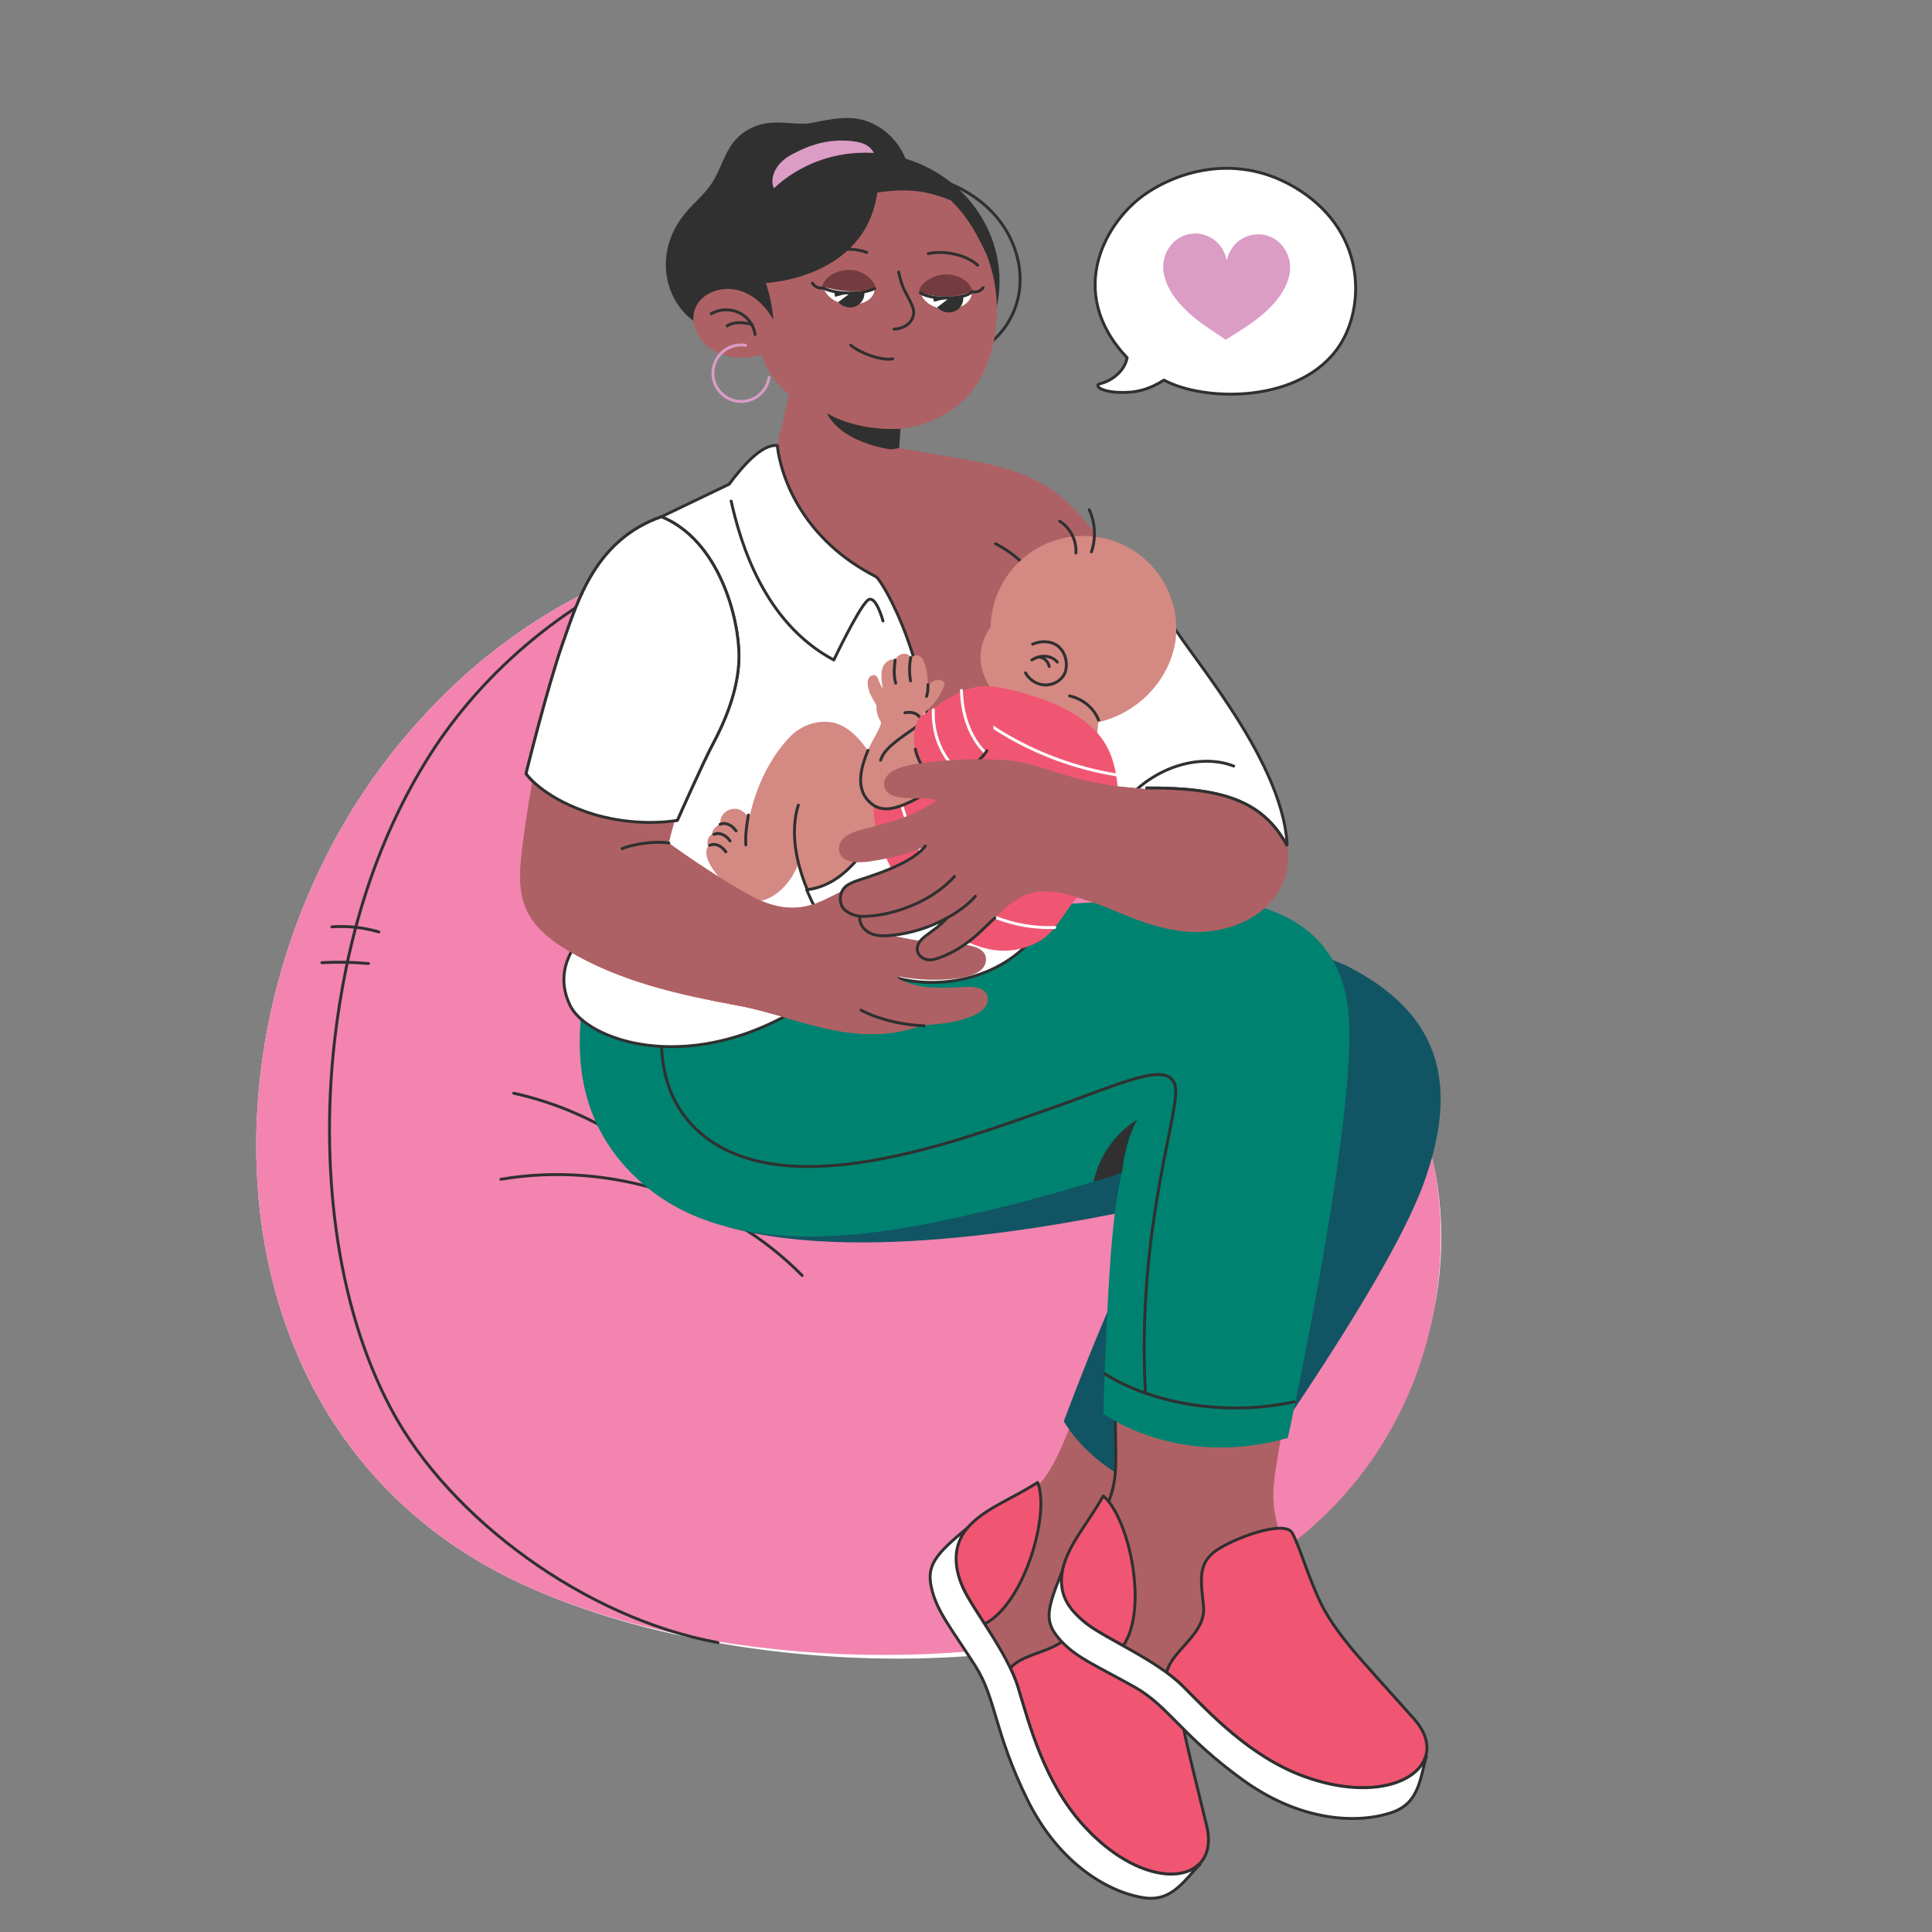 <svg xmlns="http://www.w3.org/2000/svg" id="Layer_1" data-name="Layer 1" viewBox="0 0 1000 1000"><rect x="0" y="0" width="1000" height="1000" fill="#808080" stroke="none"/><defs><style>      .cls-1 {        fill: #115564;      }      .cls-1, .cls-2 {        fill-rule: evenodd;      }      .cls-3 {        stroke: #db9cc5;      }      .cls-3, .cls-4, .cls-5, .cls-6, .cls-7 {        stroke-linecap: round;        stroke-linejoin: round;        stroke-width: 1.5px;      }      .cls-3, .cls-6, .cls-7 {        fill: none;      }      .cls-4, .cls-8 {        fill: #fff;      }      .cls-4, .cls-5, .cls-7 {        stroke: #303030;      }      .cls-9, .cls-2 {        fill: #303030;      }      .cls-10 {        fill: #f284af;      }      .cls-11, .cls-5 {        fill: #f05672;      }      .cls-12 {        fill: #753c40;      }      .cls-6 {        stroke: #fff;      }      .cls-13 {        fill: #db9cc5;      }      .cls-14 {        fill: #008270;      }      .cls-15 {        fill: #ae6164;      }      .cls-16 {        fill: #d48983;      }    </style></defs><path class="cls-8" d="M218.85,371.03c-119.86,128.84-125.37,366.92,51.15,448.8,110.2,51.12,301.94,57.24,392.61-16.29,85.09-69,92.22-157.16,77.12-209.75-17.65-61.47-44.27-82.84-83.67-120.61-23.56-22.59-48.73-44.74-63.7-73.51-5.07-9.75-8.87-20.09-13.7-29.95-24.26-49.51-70.24-81.51-124.84-89.46-26.74-3.89-54.15-2.82-80.63,2.34-59.77,11.64-114.04,44-154.35,88.43Z"></path><path class="cls-10" d="M218.85,371.03c-119.86,128.84-125.37,366.92,51.15,448.8,110.2,51.12,297.79,51.8,392.61-16.29,83.41-59.9,92.22-157.16,77.12-209.75-17.65-61.47-44.27-82.84-83.67-120.61-23.56-22.59-48.73-44.74-63.7-73.51-5.07-9.75-8.87-20.09-13.7-29.95-24.26-49.51-70.24-81.51-124.84-89.46-26.74-3.89-54.15-2.82-80.63,2.34-59.77,11.64-114.04,44-154.35,88.43Z"></path><path class="cls-7" d="M348.98,287.9c-53.31,21.11-98.19,58.15-126.72,103.28-28.53,45.14-43.26,96.37-49.12,147.84-7.04,61.85-.54,134.64,29.58,190.79,30.12,56.14,100.18,107.85,168.89,120.39"></path><path class="cls-7" d="M171.78,479.73c8.18-.58,16.46.32,24.3,2.64"></path><path class="cls-7" d="M190.75,498.73c-8.02-.73-16.09-.88-24.13-.45"></path><g><path class="cls-7" d="M259.26,610.4c56.15-9.64,116.51,9.63,155.91,49.77"></path><path class="cls-7" d="M265.91,565.85c36.63,8.08,70.2,28.01,93.6,56.72"></path></g><path class="cls-15" d="M621.93,947.9c-6.48-19.31-17.68-51.37-17.82-85.27-.06-12.92-1.33-22.9,1.8-35.56,4.73-19.12,15.99-34.15,23.66-45.18,14.18-20.4,21.2-32.36,35.1-52.97,21.41-31.74,34.72-54.38,54.22-87.32,69-116.54-26.93-137.52-203.4-181.42l-8.29-34.32-101.78-18.24c-24.33,48.24-47.8,101.17-16.91,139.25,45.47,56.06,225.53,68.28,225.53,68.28,0,0-12.39,20.11-24.15,41.13-12.28,21.94-23.71,50.04-33.86,76.6-8.37,21.9-14.06,32.89-21.98,38.8-4.65,3.47-21.88,9.82-30.32,23.24-5.45,8.65-7.29,23.4-2.37,32.46,4.99,9.18,18.4,27.74,24.44,42.67,6.04,14.93,13.84,54.85,32.76,72.28,30.36,27.97,71.76,30.54,63.38,5.59Z"></path><path class="cls-1" d="M504.5,484.95s149.72-7.33,193.89,15.65c44.17,22.99,58.6,57.3,38.21,112.74-19.77,53.75-103.25,168.72-103.25,168.72,0,0-57.92-6-82.77-46.38,17.08-44.95,34.27-87.73,52.33-112.94-34.52,7.7-152.35,33.16-226.4,12.31v-150.1h127.98Z"></path><g><path class="cls-5" d="M537.09,767.32c-14.84,9.42-28.32,13.75-37.07,24.34-7.75,9.38-6.67,18.5-1.78,29.76,2.09,4.81,6.54,11.57,11.4,19.13h0c20.78-10.65,33.94-57.19,27.45-73.22Z"></path><path class="cls-5" d="M624.58,945.02c-3.08-12.83-6.21-25.07-9.23-37.99l-.03-.02c-.47-2.09-1.04-4.6-1.67-7.42-1.82-8.52-3.73-19.79-3.43-29.57.47-15.03,4.36-32.5,4.1-39.77-.1-2.98-4.02-5.39-9.56-7.17-7.83-2.57-18.95-3.82-26.88-3.51-13.49.5-16.23,8.39-21.8,22.27-5.55,13.86-25.73,12.51-33.11,21.6,1.6,3.39,2.98,6.71,3.96,9.92,5.61,18.36,13.29,48.88,33.88,71.53,33.04,36.34,71.11,30.57,63.77.12Z"></path></g><path class="cls-4" d="M621.15,964.92c-8.21,8.32-14.52,19.61-29.16,17.35-18.48-2.91-44.05-17.75-60.36-51.05-17.18-35.09-15.99-51.98-26.87-69.06-12.64-19.73-19.96-28.21-22.64-40.35-2.57-11.48,1.73-16.99,18.63-31-7.27,8.62-7.39,19.34-2.52,30.59,4.96,11.4,23.1,33.64,28.7,51.95,5.61,18.36,13.29,48.88,33.88,71.53,23.62,25.99,49.82,30.45,60.14,19.74l.2.28Z"></path><path class="cls-15" d="M729.73,896.56c-13.53-15.22-28.87-34.14-43.49-52.44-8.07-10.09-18.51-35.25-22.81-47.57-7.02-20.08-4.29-28.46-.78-50.3,3.94-24.53,4.07-31.06,8.78-55.47,7.25-37.59,13.39-75.39,18.42-113.34,17.79-134.26-72.6-110.09-185.35-94.63l-5.91-34.45-169.61,16.64c-19.27,62.9-24.57,120.8,29.86,151.93,62.66,35.84,229.95-23.79,229.95-23.79,0,0-5.93,20.59-8.51,44.54-2.69,25-3.51,54.96-3.21,83.4.38,36.99,1.85,42.58-3.2,56.17-2.02,5.44-13.75,16.38-17.07,29.44-3.08,12.15-2.6,27.23,5.48,33.64,8.19,6.49,38.39,20.92,49.8,32.29,11.41,11.37,30.14,32.24,53.43,43.18,37.89,17.8,81.71.43,64.23-19.24Z"></path><path class="cls-7" d="M577.06,721.08c.38,36.99,1.85,42.58-3.2,56.17-2.02,5.44-13.75,16.38-17.07,29.44"></path><g><path class="cls-5" d="M571.05,774.31c-8.65,15.3-18.5,25.48-21.22,38.94-2.42,11.92,2.83,19.46,12.46,27.08,4.11,3.26,11.22,7.12,19.07,11.5h0c13.3-19.19,2.97-66.44-10.3-77.52Z"></path><path class="cls-5" d="M731.98,889.78c-8.76-9.86-17.3-19.18-26.05-29.15h-.04c-1.4-1.62-3.09-3.57-4.97-5.77-5.62-6.66-12.62-15.7-16.97-24.46-6.67-13.48-11.48-30.72-15.13-37-1.49-2.59-6.09-2.86-11.81-1.82-8.12,1.42-18.51,5.56-25.36,9.58-11.66,6.8-10.36,15.05-8.73,29.92,1.64,14.84-16.8,23.16-19.02,34.66,3.01,2.23,5.79,4.51,8.16,6.88,13.6,13.55,34.76,36.84,63.6,47.12,46.27,16.47,77.12-6.56,56.3-29.95Z"></path></g><path class="cls-4" d="M738.33,908.95c-3.32,11.21-3.56,24.14-17.54,29.05-17.67,6.15-47.21,5.11-77.3-16.57-31.69-22.85-38.61-38.31-56.25-48.24-20.45-11.44-30.9-15.47-38.99-24.91-7.67-8.91-6.73-14.71,1.57-35.03-1.94,11.81,2.84,19.45,12.45,27.08,9.74,7.72,36.23,18.78,49.8,32.29,13.6,13.55,34.76,36.84,63.6,47.12,33.08,11.79,58.29,3.37,62.34-10.94l.31.15Z"></path><g><path class="cls-14" d="M318.8,460.57c-23.95,57.13-31.5,116.16,17.42,155.04,49.65,39.45,129.95,21.09,165.35,13.19,43.53-9.71,79.18-21.95,79.18-21.95-6.18,23.41-7.88,74.49-9.71,124.8,0,0,38.37,28.86,95.53,12.62,0,0,37.13-170.07,31.19-222-3.97-34.67-29.2-59.17-87.11-57.03-73.48,2.72-93.9,5.02-93.9,5.02l-12.71-27.86-185.23,18.17Z"></path><g><path class="cls-7" d="M386.19,427.71c-45.89,66.8-58.14,126.79-25.28,157.28,43.93,40.76,136.47,4.97,183.15-11.35,36.74-12.85,60.12-24.65,64.11-12.1,3.69,11.6-20.08,72.58-15.29,159.54"></path><path class="cls-7" d="M669.83,725.55c-36.58,8.01-74.68.33-98.04-14.49"></path><path class="cls-2" d="M580.75,606.86c2.13-18.8,7.98-27.32,7.98-27.32,0,0-17.42,9-22.73,32.07,5.06-1.23,10-2.78,14.76-4.75Z"></path><path class="cls-8" d="M516.81,468.07c-5.07.72-10.12,1.62-15.15,2.55-11.19,2.08-22.32,4.51-33.3,7.51-6.67,1.82-13.29,3.86-19.77,6.28-.66.25-.38,1.32.3,1.07,11.54-4.32,23.5-7.48,35.51-10.19,9.13-2.06,18.32-3.84,27.55-5.35,1.72-.28,3.44-.56,5.16-.8.7-.1.4-1.17-.3-1.07h0Z"></path></g></g><g id="Head"><g><path class="cls-9" d="M418.88,63.83c-7.79.78-15.22-1.35-23.01.11-6.33,1.17-12.17,4.54-16.17,9.61-4.97,6.29-6.82,14.52-11.22,21.22-3.98,6.06-9.87,10.61-14.37,16.28-21.02,25.93-5.28,63.62,29.25,61.95,11.27-.76,21-1.85,32.16.79,12.96,3.46,30.09,3.89,38.33-8.5,4.84-7.5,3.93-17.31,7.03-25.68,1.44-3.89,3.73-7.39,5.6-11.1,11.06-21.35,8.18-55.54-16.75-65.41-9.97-4.02-20.72-1.12-30.84.72Z"></path><path class="cls-13" d="M433.16,72.82c-7.64.33-15.08,2.8-21.84,6.38-17.18,7.88-15.08,27.85,5.79,22.86,5.74-1.26,11.21-3.49,16.8-5.28,4.89-1.56,10.22-2.73,14.55-5.61,5.71-4,6.82-10.86.94-15.43-3.88-2.94-11.57-3.13-16.24-2.93Z"></path><ellipse class="cls-9" cx="448.85" cy="144.63" rx="65.51" ry="68.58" transform="translate(237.17 566.03) rotate(-81.19)"></ellipse><path class="cls-7" d="M484.48,92.61c12.65,3.64,24.43,10.86,32.55,21.22,8.13,10.36,12.39,23.93,10.56,36.97-1.82,13.04-10.03,25.26-21.89,30.97"></path></g><path class="cls-15" d="M515.94,162.19c.3-10.94-1.72-21.35-5.37-30.61h0c-6.86-14.76-11.62-20.99-18.43-27.9-12.72-5-21.96-6.33-38.06-4.03-6.22,44.78-57.69,46.81-57.69,46.81,2.09,6.24,3.42,12.71,3.93,19.22-3.91-7.27-10.52-13.63-18.79-15.6-8.27-1.97-18.06,1.46-21.43,8.89-3.33,7.34.51,16.5,7.35,21.27,6.84,4.77,16.95,6.6,26.83,3.35h.01c1.92,7.04,6.72,14.5,14.14,20.71l-8.97,38.56c28.49,29.68,81.28,22.68,65.62-6.53l1.01-14.37c18.15-2.14,48.6-13.95,49.84-59.77Z"></path><g><g><path class="cls-8" d="M476.38,151.59s8.81,1.78,14.37,1.52c5.56-.26,8.81-1,12.27-2.11.3,10.81-22.1,12.97-26.64.59Z"></path><path class="cls-9" d="M498.01,157.27c-1.62,3.82-6.14,5.5-10.12,3.78-3.04-1.33-4.87-4.26-4.81-7.27,6.12.5,11.81.4,15.44-.34.18,1.28.02,2.59-.5,3.84Z"></path><polygon class="cls-8" points="482.81 156.36 491.63 154.08 485.04 159.09 482.81 156.36"></polygon><path class="cls-12" d="M489.42,142.02c-6.83.12-13.34,4.85-13.73,8.9,5.15,2.61,19.38,4.65,27.47-.57-.96-4.43-6.9-8.46-13.73-8.34Z"></path><path class="cls-7" d="M503.02,151c-3.23,3.99-21.2,4.51-26.64.59"></path><path class="cls-7" d="M508.88,148.92c-2,2.49-4.07,2.23-5.86,2.09"></path><path class="cls-7" d="M480.48,131.3c8.23-1.89,19.8.58,25.58,6.01"></path></g><g><path class="cls-7" d="M368.11,162.41c4.24-2.5,9.87-2.73,14.38-.6,4.52,2.14,7.78,6.58,8.34,11.35"></path><path class="cls-7" d="M376.37,168.71c1.78-1.21,4.02-1.69,6.22-1.71,2.2-.02,4.38.4,6.54.83"></path></g><path class="cls-7" d="M465.12,140.8c.81,3.65,1.72,7.09,3.53,10.4,1.12,2.06,2.89,5.43,3.72,7.62,2.22,5.86-2.56,11.29-9.61,11.54"></path><path class="cls-9" d="M427.97,213.79s13.72,9.31,38.12,8.17l-.78,11.1c-7.13-.35-30.12-4.54-37.34-19.27Z"></path><path class="cls-7" d="M440.31,178.65c5.96,4.74,16.37,8.13,21.74,7.07"></path><path class="cls-3" d="M398.08,195.41c-1.24,7.98-8.71,13.45-16.69,12.21s-13.45-8.71-12.21-16.69c1.24-7.98,8.71-13.45,16.69-12.21"></path><g><path class="cls-12" d="M440.46,139.71c6.83.25,12.7,6.06,12.6,9.29-5.17,2.57-17.89,2.41-27.46-.78.54-2.98,5.42-8.86,14.86-8.51Z"></path><path class="cls-8" d="M426.13,148.55s8.71,2.22,14.27,2.25c5.57.03,8.85-.55,12.36-1.48-.25,10.81-22.73,11.83-26.63-.77Z"></path><path class="cls-9" d="M446.84,154.68c-1.62,3.82-6.14,5.5-10.12,3.78-3.04-1.33-4.87-4.26-4.81-7.27,6.12.5,11.81.4,15.44-.34.18,1.28.02,2.58-.5,3.84Z"></path><polygon class="cls-8" points="431.64 153.77 440.46 151.48 433.78 156.4 431.64 153.77"></polygon><path class="cls-7" d="M452.77,149.31c-5.73,2.99-19.02,3.33-26.4-.09"></path><path class="cls-7" d="M420.46,146.54c1.79,2.64,3.87,2.55,5.67,2.56"></path><path class="cls-7" d="M448.63,130.63c-9.27-3.27-20.27-1.55-27.41,5.21"></path></g></g></g><g id="Chest"><path class="cls-15" d="M525.13,365.79c21.89-15.82,21.99-47,19.79-57.12-10.69-49.23-46.23-71.04-46.23-71.04l-33.62-5.71-64.6,13.23-41.56,19.16s-13,9.85-15.79,19.08c-5.86,19.34-.15,66.8-3.01,101.07-2.98,35.74-29.67,43.72-.81,75.59,35.8,39.53,174.63,32.64,196.65-24.42-4.27-18.6-16.18-44.81-10.81-69.85Z"></path><path class="cls-15" d="M547.84,255.89c-15.66-11.61-31.71-15.09-49.15-18.26l10.51,107.16,90.76-8.9c-11.26-36.4-41.41-72.07-52.11-80Z"></path><path class="cls-7" d="M515.29,281.43c19.78,10.32,27.47,26.74,28.89,41.26"></path><g><g id="Chest-2" data-name="Chest"><path id="Chest-3" data-name="Chest" class="cls-4" d="M453.37,298.48c-37.36-19.07-49.09-50.61-51.06-67.87-8.14-.98-18.6,11.49-24.88,20l-35.09,16.85s-13.47,10.47-8.08,71.37c3.01,34.05.44,50.85-4.43,63.94-3.08,8.28-20.39,48.53-28.76,82.2-12.25,14.21-10.05,26.98-6.03,35.35,10.52,21.91,84.24,44.37,154.47-27.53,46.67-6.97,94.08-30.87,92.7-59.2-.82-16.78-12.68-38.83-17.06-57-11.8,29.74-42.28,37.75-42.26,32.33.24-65.67-26.64-108.97-29.51-110.44Z"></path></g><path class="cls-4" d="M576.91,287.82c17.42.83,23.6,19.71,28.33,32.34,4.74,12.63,58.44,70.59,60.96,116.89l-106.73,10.47,15.11-21.68-49.44-49.24v-10.8c10.29-5.8,26.38-25.69,14.39-60.03l37.38-17.94Z"></path><path class="cls-7" d="M638.56,396.52c-18.93-7.4-48.38,1.44-63.98,29.31"></path><path class="cls-7" d="M378.44,259.36c4.78,21.41,16.9,62.97,53.15,82.24,0,0,12.62-26.53,17.43-30.81,4.2-3.74,8.02,10.63,8.02,10.63"></path></g><g id="Arm"><g id="Arm-2" data-name="Arm"><path class="cls-15" d="M494.94,488.59c-15.2-.67-25.47-2.35-37.94-5.56-1.54-.4-4.58-1.43-5.45-2.84-.84-1.36-1.86-4.14,6.38-8.61,2.44-1.32,7.58-4.27,9.11-6.8,2.14-3.53,3.07-10.02-1.61-10.38-3.82-.3-6.81.4-8.5.72-6.56,1.22-10.67,1.99-18.22,4.95-6.7,2.63-11.64,6.08-18.63,8.26-10.67,3.33-20.85.88-30.42-4.15-14.98-7.87-34.81-21.42-43.52-27.84,0,0,2.06-9.6,5.07-17.09,5.13-12.76,11.65-30.45,18.24-43.02,8.77-16.71,10.59-28.06,8.09-46.36-3.26-23.92-14.73-46.17-32.67-60.26-40.86,27.15-57.13,72.86-67.7,126.57-2.51,12.75-4.52,25.39-6.14,37.41-3.64,26.87-4.02,42.12,22.54,58.14,27.09,16.34,57.79,23.08,88.73,28.83,16.31,3.03,31.17,8.95,47.56,12.32,13.26,2.73,27.17,3.56,40.23.02,4.32-1.17,8.22-2.35,12.74-2.7,7.76-.6,13.67-1.55,20.84-4.59,7.12-3.01,8.38-7.47,7.16-10.52-2.15-5.35-10.17-4.19-18.2-3.84-6.53.28-13.69.11-19.18-1.4-9.08-2.5-10.05-4.66-7.78-4.29,9.57,1.55,18.23,2.12,28.4,1,9.28-1.02,16.64-3.92,16.27-10.4-.3-5.18-6.62-7.16-15.41-7.55Z"></path><path class="cls-7" d="M445.69,522.86c11.43,6.1,26.2,7.99,32.59,8.05"></path><path class="cls-7" d="M322.01,439.25c4.66-2.07,16.51-4.15,24.14-2.91"></path></g><path class="cls-4" d="M342.33,267.46c-33.8,11.97-42.95,42.48-51,65.4-8.05,22.92-19.05,67.57-19.05,67.57,0,0,7.57,11.39,30.56,19.58,25.29,9.01,47.76,4.58,47.76,4.58,0,0,13.25-29.93,18.29-39.35,5.71-10.68,13.52-27.97,13.59-45.41.08-19.8-10.24-60.11-40.15-72.37Z"></path></g><g id="Arm-3" data-name="Arm"><path class="cls-15" d="M474.73,395.32c-4.83.71-17.14,2.89-17.09,10.36.03,4.56,3.59,6.71,10.44,7.33,4.63.42,13.2-.2,16.74,1.21-12.6,9.25-27.64,12.11-39.95,15.52-3.7,1.03-11.59,3.78-10.57,10.64.99,6.65,10.66,6.25,15.73,5.51,12.61-1.84,21.93-4.42,28.96-7.99-6.02,7.58-19.83,12.78-30.14,16.22-3.26,1.09-8.43,2.45-11.06,4.67s-3.51,6.09-2.38,9.33c1.34,3.84,5.72,5.52,9.65,6.18-.6,3.62,2.04,7.19,5.37,8.73,3.33,1.55,7.17,1.49,10.82,1.13,10.13-.99,20.05-4.09,28.94-9.05-3.67,4.2-7.4,6.47-11.47,9.62-8.38,6.48-1.87,13.52,4.54,11.9,5.48-1.39,11.36-4.46,15.96-7.69,7.17-5.05,10.37-8.92,15.65-13.81,3.71-3.43,6.46-6.12,9.76-8.47,3.79-2.7,7.22-4.17,11.81-4.97,8.69-1.52,19.68,2.25,27.95,4.91,13.22,4.25,27.02,12.36,45.77,15.09,31.7,4.61,61.25-15.35,56.04-44.64-14.03-23.32-34.99-30.33-72.6-28.56-7.95-.72-15.24-1.32-21.13-2.38-28.74-5.15-34.88-11.77-53.82-12.79-14.66-.78-29.39-.14-43.92,2Z"></path><g><path class="cls-7" d="M593.51,407.87c38.67-.26,60.01,6.41,72.52,29.61"></path><path class="cls-7" d="M478.99,437.9c-6.02,7.58-19.83,12.78-30.14,16.22-3.26,1.09-8.43,2.45-11.06,4.67s-3.51,6.09-2.38,9.33c1.34,3.84,5.72,5.52,9.65,6.18-.6,3.62,2.04,7.19,5.37,8.73,3.33,1.55,7.17,1.49,10.82,1.13,10.13-.99,20.05-4.09,28.94-9.05-3.67,4.2-7.4,6.47-11.47,9.62-8.38,6.48-1.87,13.52,4.54,11.9,5.48-1.39,11.36-4.46,15.96-7.69,7.17-5.05,10.37-8.92,15.65-13.81"></path><path class="cls-7" d="M445.07,474.3c15.2.4,36.86-7.06,48.95-20.65"></path><path class="cls-7" d="M490.19,475.11c5.9-3.12,11.55-7.52,14.65-11.2"></path></g></g></g><g id="Baby"><g id="Head-2" data-name="Head"><path class="cls-16" d="M608.84,326.5c-.57,26.53-26.25,52.55-59.62,48.15-26.54.07-53.33-26.08-36.47-50.21.57-26.53,22.54-47.58,49.07-47.02,26.53.57,47.58,22.54,47.02,49.07Z"></path><polygon class="cls-16" points="568.94 369.68 566.76 390.75 526.08 378.26 539.88 357.79 568.94 369.68"></polygon><g><path class="cls-7" d="M534.49,333.42c4.61-1.98,10.53-1.78,14.02,1.83,2.93,3.02,4.08,7.59,3.12,11.67-1.04,4.41-5.3,7.33-9.75,7.6-4.47.27-8.98-2.29-11.05-6.26"></path><path class="cls-7" d="M534.11,341.57c2.04-1.27,4.43-2.03,6.83-1.9,2.4.12,4.78,1.18,6.31,3.03"></path><path class="cls-7" d="M543.09,345c-.54-2.57-2.82-5.04-5.78-4.88"></path></g><path class="cls-7" d="M548.51,269.77c5.48,3.44,8.83,10.02,8.38,16.47"></path><path class="cls-7" d="M563.79,263.84c3.13,6.66,3.55,14.91,1.11,21.81"></path><path class="cls-7" d="M553.64,360.19c6.89,1.62,12.53,6.25,14.99,12.52"></path></g><g id="Leg"><g><path class="cls-16" d="M420.37,466.84c-6.04-12.57-7.25-19.45-7.25-19.45,0,0-3.4,9.77-11.87,15.6-10.02,6.89-17.71,2.31-22.96-2.6-9.04-8.47-15.05-17.2-11.83-22.43-.77-2.75.15-5.14,2.01-6.14.18-2.54,2.19-4.2,4.19-5.13.07-6.59,5.38-8.51,8.84-7.98,3.47.53,6.37,4.86,6.37,4.86,0,0,4.05-25.26,21.74-42.92,3.27-3.27,10.52-7.85,19.51-6.96,8.74.87,18.95,8.15,30.72,33.92,16.81,36.8-6.45,57.41-39.48,59.23Z"></path><path class="cls-7" d="M413.22,416.77c-2.1,6.14-2.79,15.32-.97,25.14,1.18,6.38,3.11,12.59,5.62,18.57"></path><path class="cls-7" d="M387.4,421.84c-.88,4.86-1.67,10.1-1.35,15.45"></path><path class="cls-7" d="M372.67,426.69c2.13-1.02,5.59-.46,8.32,3.38"></path><path class="cls-7" d="M369.54,431.87c2.13-1.02,5.59-.46,8.32,3.38"></path><path class="cls-7" d="M367.38,437.52c2.13-1.02,5.59-.46,8.32,3.38"></path></g><path class="cls-4" d="M457.2,410.52l-.12,11.33s-12.76,35.72-39.55,38.71c7.61,17.51,16.48,34.25,39.88,43.44,25.14,9.87,61.14,3.7,79.23-20.97l-79.45-72.5Z"></path></g><g id="Chest-4" data-name="Chest"><path id="Chest-5" data-name="Chest" class="cls-11" d="M483.39,476.67c-24.34-18.89-38.9-60.06-26.74-69.22,7.88-6.01,18.74-5.87,26.07-12.95,5.85-5.65,8.08-13.6,9.72-21.31.78-3.68,1.47-7.45,3.3-10.74,6.47-11.68,24.23-6.4,34.27-3.61,9.72,2.7,19.29,6.29,27.71,11.85,12.67,8.37,17.48,17.47,19.77,29.21,2.13,10.92.96,21.16-2.22,31.82-3.27,10.96-10.89,24.72-18.34,33.39-6.89,8.02-10.85,18.3-20.83,23.08-12.7,6.09-28.98,6.91-52.71-11.51Z"></path><g><path class="cls-6" d="M463.91,403.52c3.05,20,11.55,39.25,25.3,54.04,14.06,15.12,36.53,23.48,56.73,22.5"></path><path class="cls-6" d="M479.73,396.9c7.38,24.34,25.12,45.48,48.03,56.61,10.06,4.89,21.32,7.9,32.42,7.5"></path><path class="cls-6" d="M491.35,377.7c8.37,23.19,28.14,41.36,51.66,50.01,10.11,3.72,21.54,5.69,32.16,3.52"></path><path class="cls-6" d="M501.14,364.35c4.7,6.56,11.46,11.34,18.38,15.48,17.85,10.66,37.73,17.89,58.24,21.23"></path></g></g><g id="Arm-4" data-name="Arm"><g><path class="cls-16" d="M505.22,357.22c-7.35-.67-28.8,17.47-28.8,17.47,0,0,.07-2.35.6-3.51,1.26-2.8,5.87-5.87,8.22-9.63,3.3-5.27,5.08-8.49,1.88-9.46-3.68-1.12-6.81,2.83-6.81,2.83,0,0,.02-6.11-1.67-11.33-1.69-5.21-4.96-5.14-7.23-3.12-1.28-2.87-5.89-3.11-8.16,1.14-2.22-1.25-6.35,1.52-6.85,5.68-.61,5.12.69,9.43.69,9.43,0,0-1.8-2.79-2.69-5.6s-6.03-2.35-5.19,3.74c.83,6.08,4.67,9.06,4.49,11.15-.33,3.7,2.2,7.58,2.2,7.58.68,2.26-4.19,8.88-6.63,14.81-3.2,7.75-6.71,18.69.13,26.06,6.32,6.8,14.12,4.26,22.63.17,7.53-3.62,29.68-17.35,34.97-22.54,5.29-5.19,12-24.11-1.78-34.85Z"></path><path class="cls-7" d="M449.27,388.39c-3.2,7.75-6.71,18.69.13,26.06,6.32,6.8,14.12,4.26,22.63.17,7.53-3.62,29.68-17.35,34.97-22.54"></path><g><path class="cls-7" d="M455.81,393.47c1.92-5.91,7.64-9.76,20.61-18.77"></path><path class="cls-7" d="M479.59,360.45c.71-2.12.73-4.42.73-6.08"></path><path class="cls-7" d="M468.39,368.94c1.61-.33,3.32-.35,4.86.21,1.55.56,2.91,1.74,3.44,3.3"></path><path class="cls-7" d="M471.39,340.33c-.76,3.98-.79,8.11-.09,12.1"></path><path class="cls-7" d="M463.29,341.65c-.42,3.99-.83,8.1.33,11.94"></path></g></g><path class="cls-11" d="M506.59,355.45c-5.37.74-10.06,2.37-17.27,7-5.53,3.55-13.3,8.73-13.3,8.73,0,0-4.58,6.19-2.26,16.55,2.31,10.36,11.02,18.61,13.46,19.56,9.62-5.99,20.22-12.89,23.58-18.74,3.35-5.85,7.3-22.09-4.21-33.09Z"></path><g><path class="cls-6" d="M483.09,367.38c-.52,12.92,4.42,24.99,14.32,33.32"></path><path class="cls-6" d="M497.66,357.37c.22,11.67,3.91,23.75,12.13,32.04"></path></g><path class="cls-7" d="M510.8,388.55c-3.35,5.85-13.96,12.75-23.58,18.74-3.07-2.01-11.06-8.86-13.46-19.56"></path></g></g><g id="Arm-5" data-name="Arm"><g id="Arm-6" data-name="Arm"><path class="cls-15" d="M494.94,488.59c-15.2-.67-25.47-2.35-37.94-5.56-1.54-.4-4.58-1.43-5.45-2.84-.84-1.36-1.86-4.14,6.38-8.61,2.44-1.32,7.58-4.27,9.11-6.8,2.14-3.53,3.07-10.02-1.61-10.38-3.82-.3-6.81.4-8.5.72-6.56,1.22-10.67,1.99-18.22,4.95-6.7,2.63-11.64,6.08-18.63,8.26-10.67,3.33-20.85.88-30.42-4.15-14.98-7.87-34.81-21.42-43.52-27.84,0,0,2.06-9.6,5.07-17.09,5.13-12.76,11.65-30.45,18.24-43.02,8.77-16.71,10.59-28.06,8.09-46.36-3.26-23.92-14.73-46.17-32.67-60.26-40.86,27.15-57.13,72.86-67.7,126.57-2.51,12.75-4.52,25.39-6.14,37.41-3.64,26.87-4.02,42.12,22.54,58.14,27.09,16.34,57.79,23.08,88.73,28.83,16.31,3.03,31.17,8.95,47.56,12.32,13.26,2.73,27.17,3.56,40.23.02,4.32-1.17,8.22-2.35,12.74-2.7,7.76-.6,13.67-1.55,20.84-4.59,7.12-3.01,8.38-7.47,7.16-10.52-2.15-5.35-10.17-4.19-18.2-3.84-6.53.28-13.69.11-19.18-1.4-9.08-2.5-10.05-4.66-7.78-4.29,9.57,1.55,18.23,2.12,28.4,1,9.28-1.02,16.64-3.92,16.27-10.4-.3-5.18-6.62-7.16-15.41-7.55Z"></path><path class="cls-7" d="M445.69,522.86c11.43,6.1,26.2,7.99,32.59,8.05"></path><path class="cls-7" d="M322.01,439.25c4.66-2.07,16.51-4.15,24.14-2.91"></path></g><path class="cls-4" d="M342.33,267.46c-33.8,11.97-42.95,42.48-51,65.4-8.05,22.92-19.05,67.57-19.05,67.57,0,0,7.57,11.39,30.56,19.58,25.29,9.01,47.76,4.58,47.76,4.58,0,0,13.25-29.93,18.29-39.35,5.71-10.68,13.52-27.97,13.59-45.41.08-19.8-10.24-60.11-40.15-72.37Z"></path></g><g id="Arm-7" data-name="Arm"><path class="cls-15" d="M474.73,395.32c-4.83.71-17.14,2.89-17.09,10.36.03,4.56,3.59,6.71,10.44,7.33,4.63.42,13.2-.2,16.74,1.21-12.6,9.25-27.64,12.11-39.95,15.52-3.7,1.03-11.59,3.78-10.57,10.64.99,6.65,10.66,6.25,15.73,5.51,12.61-1.84,21.93-4.42,28.96-7.99-6.02,7.58-19.83,12.78-30.14,16.22-3.26,1.09-8.43,2.45-11.06,4.67s-3.51,6.09-2.38,9.33c1.34,3.84,5.72,5.52,9.65,6.18-.6,3.62,2.04,7.19,5.37,8.73,3.33,1.55,7.17,1.49,10.82,1.13,10.13-.99,20.05-4.09,28.94-9.05-3.67,4.2-7.4,6.47-11.47,9.62-8.38,6.48-1.87,13.52,4.54,11.9,5.48-1.39,11.36-4.46,15.96-7.69,7.17-5.05,10.37-8.92,15.65-13.81,3.71-3.43,6.46-6.12,9.76-8.47,3.79-2.7,7.22-4.17,11.81-4.97,8.69-1.52,19.68,2.25,27.95,4.91,13.22,4.25,27.02,12.36,45.77,15.09,31.7,4.61,61.25-15.35,56.04-44.64-14.03-23.32-34.99-30.33-72.6-28.56-7.95-.72-15.24-1.32-21.13-2.38-28.74-5.15-34.88-11.77-53.82-12.79-14.66-.78-29.39-.14-43.92,2Z"></path><g><path class="cls-7" d="M593.51,407.87c38.67-.26,60.01,6.41,72.52,29.61"></path><path class="cls-7" d="M478.99,437.9c-6.02,7.58-19.83,12.78-30.14,16.22-3.26,1.09-8.43,2.45-11.06,4.67s-3.51,6.09-2.38,9.33c1.34,3.84,5.72,5.52,9.65,6.18-.6,3.62,2.04,7.19,5.37,8.73,3.33,1.55,7.17,1.49,10.82,1.13,10.13-.99,20.05-4.09,28.94-9.05-3.67,4.2-7.4,6.47-11.47,9.62-8.38,6.48-1.87,13.52,4.54,11.9,5.48-1.39,11.36-4.46,15.96-7.69,7.17-5.05,10.37-8.92,15.65-13.81"></path><path class="cls-7" d="M445.07,474.3c15.2.4,36.86-7.06,48.95-20.65"></path><path class="cls-7" d="M490.19,475.11c5.9-3.12,11.55-7.52,14.65-11.2"></path></g></g><g id="Speech_Bubble" data-name="Speech Bubble"><path id="Speech_Bubble-2" data-name="Speech Bubble" class="cls-4" d="M673.52,99.07c-29.56-19.61-60.5-12.03-79.83.78-21.04,13.95-42.79,51.05-10.28,85.31-1.38,7.22-8.28,12.11-14.09,13.48-2.95.7-.09,4.05,9.78,4.46,8.97.37,15.69-1.51,23.36-6.36,20.91,11.31,71.28,12.35,91.03-18.1,12.69-19.55,13.85-57.14-19.98-79.58Z"></path><g id="Heart"><path class="cls-13" d="M634.45,175.86l-8.99-6.04c-9.69-6.51-21.02-16.48-23.11-28.43-1.81-10.31,5.45-20.34,15.92-20.51,8.27-.14,15.15,5.78,16.57,13.58.04.05.08.11.13.16.05-.06.09-.11.13-.16,1.6-7.75,8.63-13.5,16.89-13.16,10.47.43,17.48,10.63,15.41,20.9-2.39,11.89-13.97,21.58-23.82,27.85l-9.13,5.82Z"></path></g></g></svg>